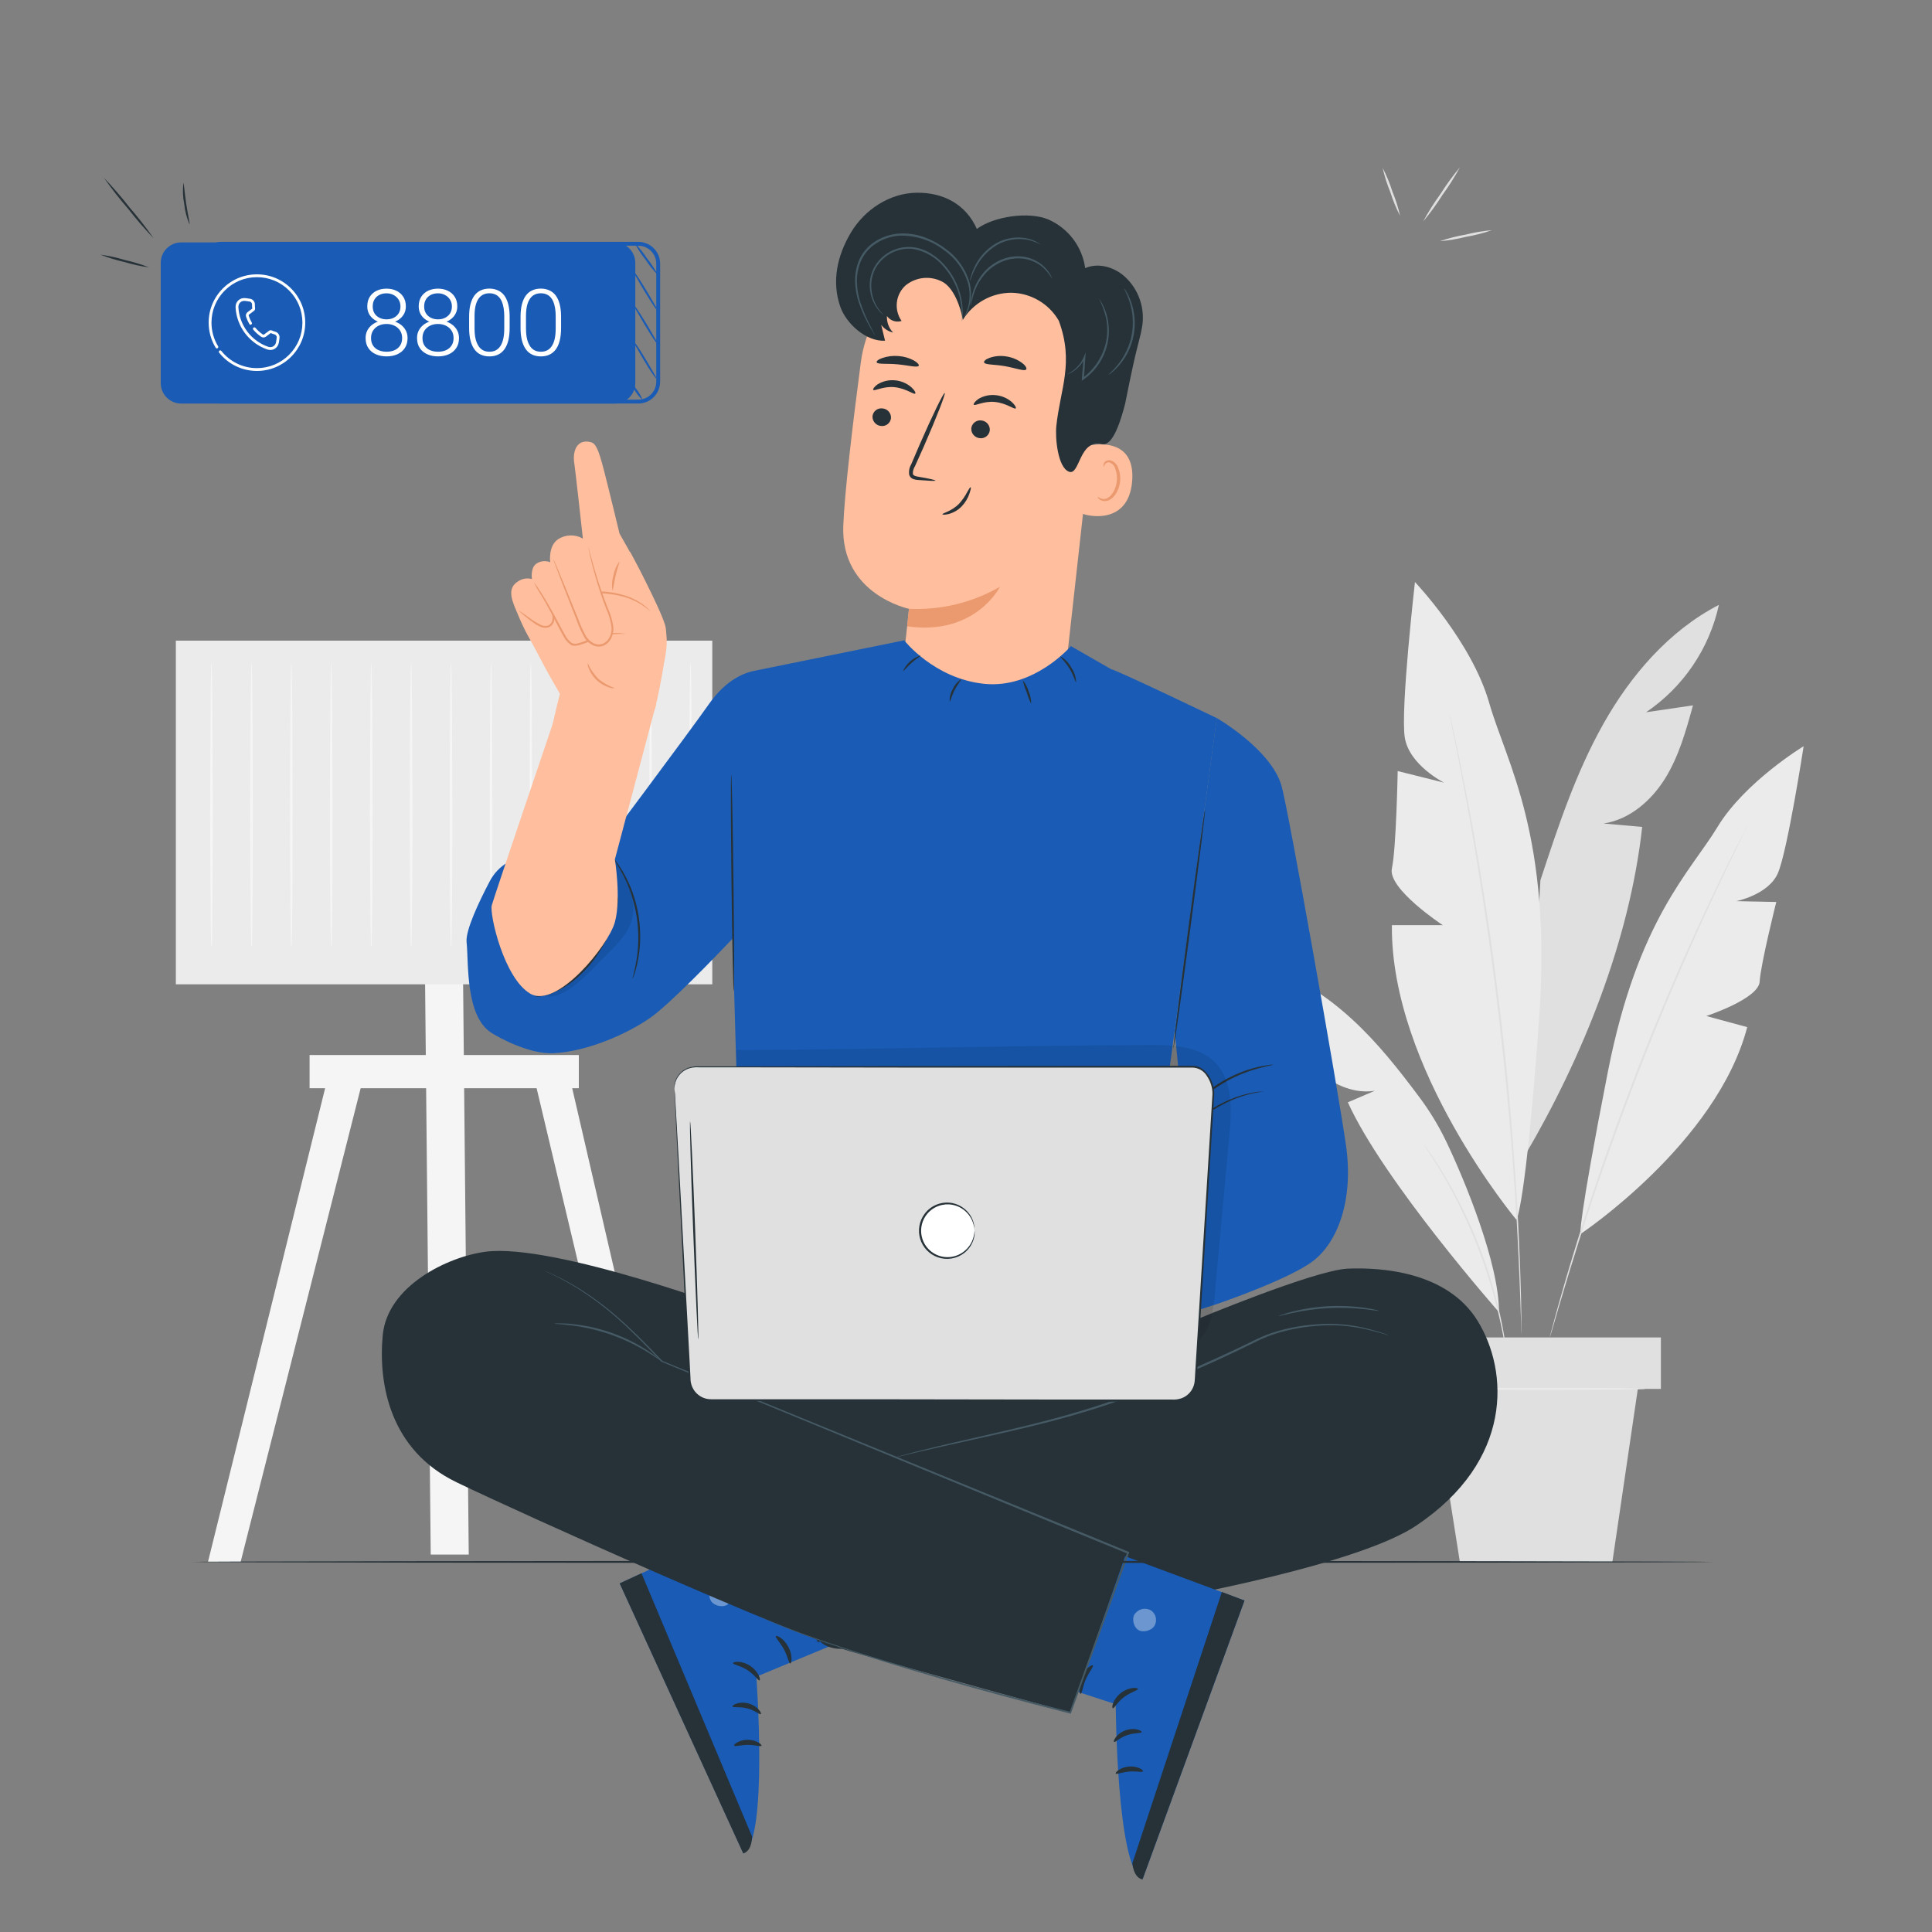 <?xml version="1.0" encoding="UTF-8"?> <svg xmlns="http://www.w3.org/2000/svg" width="500" height="500" viewBox="0 0 500 500" fill="none"><rect x="0" y="0" width="500" height="500" fill="#808080" stroke="none"/><path d="M444.85 156.54C431.93 163.23 422.03 174.74 414.91 187.41C407.79 200.08 403.2 214 398.66 227.8L394.66 299.01C409.66 273.46 421.74 243.42 425 214.01L415 213.12C421.71 212.12 427.34 207.24 430.92 201.48C434.5 195.72 436.34 189.09 438.14 182.55L426 184.33C435.615 177.827 442.364 167.878 444.85 156.54Z" fill="#E0E0E0"></path><path d="M392.46 315.69C392.46 315.69 359.84 276.69 360.22 239.43H373.39C373.39 239.43 359.08 230.03 360.22 224.76C361.36 219.49 361.72 199.55 361.72 199.55L373.72 202.55C373.72 202.55 364.72 198.04 363.56 190.89C362.4 183.74 366.19 150.63 366.19 150.63C366.19 150.63 380.87 166.06 385.39 181.86C389.91 197.66 401.76 216.1 398.28 264.25C394.8 312.4 392.46 315.69 392.46 315.69Z" fill="#EBEBEB"></path><path d="M409 319.38C409 319.38 444.33 295.85 452.18 265.82L441.59 262.94C441.59 262.94 455.15 258.51 455.4 254.03C455.65 249.55 459.7 233.43 459.7 233.43L449.36 233.22C449.36 233.22 457.61 231.56 460.08 226.06C462.55 220.56 466.78 193.12 466.78 193.12C466.78 193.12 451.59 202.31 444.5 214C437.41 225.69 423.84 238 416.1 277.45C408.36 316.9 409 319.38 409 319.38Z" fill="#EBEBEB"></path><path d="M375.15 184.66C375.2 184.793 375.237 184.93 375.26 185.07L375.54 186.27C375.78 187.35 376.13 188.91 376.54 190.9C376.95 192.89 377.54 195.38 378.08 198.25C378.62 201.12 379.33 204.38 379.99 208C381.38 215.24 382.85 223.89 384.37 233.51C385.89 243.13 387.3 253.75 388.61 264.91C389.92 276.07 390.88 286.75 391.61 296.46C392.34 306.17 392.87 314.93 393.17 322.29C393.36 325.97 393.44 329.29 393.54 332.23C393.64 335.17 393.69 337.67 393.71 339.73C393.73 341.79 393.76 343.36 393.77 344.47V345.71C393.77 345.98 393.77 346.13 393.77 346.13C393.754 345.991 393.754 345.85 393.77 345.71C393.77 345.4 393.77 345 393.72 344.47C393.72 343.36 393.63 341.77 393.56 339.73C393.49 337.69 393.42 335.16 393.29 332.24C393.16 329.32 393.06 325.98 392.85 322.31C392.51 314.95 391.93 306.2 391.18 296.5C390.43 286.8 389.38 276.13 388.1 264.97C386.82 253.81 385.35 243.21 383.9 233.58C382.45 223.95 380.98 215.31 379.64 208.07C379 204.44 378.35 201.18 377.8 198.3C377.25 195.42 376.8 192.96 376.35 190.94C375.9 188.92 375.64 187.38 375.42 186.29C375.32 185.78 375.25 185.38 375.19 185.08C375.164 184.942 375.15 184.801 375.15 184.66Z" fill="#E0E0E0"></path><path d="M387.93 339.58C387.93 339.58 358.09 305.74 348.82 285.28L355.82 282.28C350.74 283.12 345.55 280.94 341.62 277.63C337.69 274.32 334.8 270 332 265.69L341.21 264.14C332.746 261.723 325.537 256.14 321.08 248.55C331.95 250.34 341.79 256.31 349.9 263.77C356.46 269.77 362.02 276.83 367.36 283.99C369.971 287.484 372.244 291.217 374.15 295.14C379.13 305.5 388 327.15 387.93 339.58Z" fill="#EBEBEB"></path><path d="M452.64 212.82C452.606 212.941 452.559 213.059 452.5 213.17C452.38 213.41 452.23 213.74 452.04 214.17C451.61 215.05 450.99 216.31 450.21 217.92C449.43 219.53 448.44 221.53 447.33 223.86C446.22 226.19 444.94 228.81 443.59 231.75C440.83 237.61 437.67 244.64 434.26 252.5C430.85 260.36 427.26 269.07 423.72 278.28C420.18 287.49 416.96 296.35 414.17 304.45C411.38 312.55 409.01 319.88 407.11 326.07C406.11 329.15 405.31 331.97 404.56 334.43C403.81 336.89 403.19 339.02 402.69 340.76C402.19 342.5 401.79 343.82 401.52 344.76L401.2 345.76C401.166 345.88 401.122 345.997 401.07 346.11C401.084 345.984 401.111 345.86 401.15 345.74C401.21 345.48 401.3 345.13 401.42 344.69C401.67 343.74 402.03 342.39 402.5 340.69C402.97 338.99 403.56 336.81 404.28 334.34C405 331.87 405.79 329.04 406.75 325.95C408.61 319.75 410.97 312.4 413.75 304.28C416.53 296.16 419.75 287.28 423.27 278.08C426.79 268.88 430.46 260.16 433.86 252.3C437.26 244.44 440.5 237.43 443.3 231.59C444.67 228.65 445.98 226.03 447.11 223.72C448.24 221.41 449.24 219.43 450.11 217.82L452.02 214.11C452.24 213.71 452.41 213.377 452.53 213.11C452.561 213.011 452.598 212.915 452.64 212.82Z" fill="#E0E0E0"></path><path d="M390.46 354.09C390.401 353.883 390.358 353.673 390.33 353.46C390.26 353 390.16 352.4 390.05 351.67C389.94 350.94 389.79 349.93 389.59 348.83C389.39 347.73 389.2 346.46 388.9 345.08C388.37 342.31 387.6 339.03 386.63 335.43C385.66 331.83 384.38 327.93 382.87 323.9C381.36 319.87 379.68 316.12 378.06 312.76C376.44 309.4 374.82 306.45 373.39 304.02C372.7 302.79 372.01 301.72 371.39 300.76C370.77 299.8 370.29 298.98 369.85 298.32L368.85 296.79C368.724 296.617 368.62 296.429 368.54 296.23C368.689 296.383 368.823 296.551 368.94 296.73L369.99 298.21C370.45 298.85 370.99 299.65 371.6 300.6C372.21 301.55 372.92 302.6 373.6 303.83C375.08 306.25 376.71 309.2 378.39 312.55C380.07 315.9 381.72 319.68 383.26 323.72C384.8 327.76 386 331.72 386.99 335.31C387.98 338.9 388.67 342.22 389.16 345.01C389.44 346.4 389.6 347.67 389.77 348.78C389.94 349.89 390.07 350.85 390.15 351.64C390.23 352.43 390.29 352.98 390.33 353.45C390.4 353.657 390.444 353.872 390.46 354.09Z" fill="#E0E0E0"></path><path d="M429.84 346.13H364.52V359.45H429.84V346.13Z" fill="#E0E0E0"></path><path d="M370.75 359.44L377.81 404.24H417.28L423.87 359.44H370.75Z" fill="#E0E0E0"></path><path d="M425.84 359.44C425.84 359.59 413.48 359.7 398.24 359.7C383 359.7 370.64 359.59 370.64 359.44C370.64 359.29 383 359.18 398.24 359.18C413.48 359.18 425.84 359.3 425.84 359.44Z" fill="#EBEBEB"></path><path d="M362.35 55.88C361.333 53.918 360.49 51.87 359.83 49.76C358.984 47.718 358.315 45.607 357.83 43.45C358.844 45.414 359.688 47.461 360.35 49.57C361.196 51.612 361.865 53.723 362.35 55.88Z" fill="#E0E0E0"></path><path d="M368.3 57.33C369.649 54.839 371.163 52.441 372.83 50.15C374.342 47.754 376.012 45.463 377.83 43.29C376.477 45.781 374.96 48.179 373.29 50.47C371.783 52.867 370.116 55.159 368.3 57.33Z" fill="#E0E0E0"></path><path d="M372.63 62.42C374.808 61.676 377.042 61.108 379.31 60.72C381.538 60.153 383.809 59.768 386.1 59.57C383.929 60.328 381.698 60.9 379.43 61.28C377.199 61.848 374.924 62.229 372.63 62.42Z" fill="#E0E0E0"></path><path d="M85.93 274.4L53.82 404.23H62.27L95.17 274.4H85.93Z" fill="#F5F5F5"></path><path d="M146.41 274.4L176.45 404.23H168L137.16 274.4H146.41Z" fill="#F5F5F5"></path><path d="M121.31 402.32H111.47L110 253.31H119.84L121.31 402.32Z" fill="#F5F5F5"></path><path d="M184.34 165.8H45.51V254.74H184.34V165.8Z" fill="#EBEBEB"></path><path d="M149.8 273.04H80.12V281.63H149.8V273.04Z" fill="#F5F5F5"></path><path d="M54.73 243.14C54.816 243.679 54.849 244.225 54.83 244.77H54.64C54.5 240.42 54.39 226.01 54.39 208.93C54.39 198.63 54.47 189.3 54.49 182.44C54.49 179.12 54.57 176.44 54.6 174.44C54.6 173.55 54.6 172.83 54.66 172.25C54.66 171.995 54.683 171.741 54.73 171.49C54.79 171.739 54.813 171.995 54.8 172.25C54.8 172.83 54.8 173.55 54.87 174.44C54.87 176.44 54.93 179.15 54.98 182.44C54.98 189.3 55.04 198.63 55.08 208.93C55.08 226.01 54.97 240.42 54.83 244.77H54.64C54.629 244.225 54.659 243.68 54.73 243.14Z" fill="#F5F5F5"></path><path d="M65.07 243.14C65.141 243.68 65.171 244.225 65.16 244.77H65C64.86 240.42 64.75 226.01 64.75 208.93C64.75 198.63 64.83 189.3 64.85 182.44C64.9 179.12 64.94 176.44 64.96 174.44C64.96 173.55 64.96 172.83 65.03 172.25C65.017 171.995 65.04 171.739 65.1 171.49C65.146 171.741 65.166 171.995 65.16 172.25C65.16 172.83 65.16 173.55 65.23 174.44C65.23 176.44 65.29 179.15 65.34 182.44C65.34 189.3 65.4 198.63 65.44 208.93C65.44 226.01 65.33 240.42 65.19 244.77H65C64.971 244.226 64.994 243.68 65.07 243.14Z" fill="#F5F5F5"></path><path d="M75.4 243.14C75.471 243.68 75.501 244.225 75.49 244.77H75.3C75.16 240.42 75.06 226.01 75.06 208.93C75.06 198.63 75.13 189.3 75.16 182.44C75.16 179.12 75.24 176.44 75.27 174.44C75.27 173.55 75.27 172.83 75.33 172.25C75.323 171.995 75.347 171.74 75.4 171.49C75.453 171.74 75.477 171.995 75.47 172.25C75.47 172.83 75.47 173.55 75.53 174.44C75.53 176.44 75.6 179.15 75.64 182.44C75.64 189.3 75.7 198.63 75.74 208.93C75.74 226.01 75.64 240.42 75.49 244.77H75.3C75.287 244.225 75.321 243.68 75.4 243.14Z" fill="#F5F5F5"></path><path d="M85.73 243.14C85.809 243.68 85.843 244.225 85.83 244.77H85.64C85.49 240.42 85.39 226.01 85.39 208.93C85.39 198.63 85.46 189.3 85.49 182.44C85.49 179.12 85.57 176.44 85.6 174.44C85.6 173.55 85.65 172.83 85.66 172.25C85.653 171.995 85.677 171.74 85.73 171.49C85.783 171.74 85.807 171.995 85.8 172.25C85.8 172.83 85.8 173.55 85.86 174.44C85.86 176.44 85.93 179.15 85.97 182.44C85.97 189.3 86.03 198.63 86.07 208.93C86.07 226.01 85.97 240.42 85.83 244.77H85.64C85.629 244.225 85.659 243.68 85.73 243.14Z" fill="#F5F5F5"></path><path d="M96.06 243.14C96.146 243.679 96.179 244.225 96.16 244.77H96C95.86 240.42 95.75 226.01 95.75 208.93C95.75 198.63 95.83 189.3 95.85 182.44C95.9 179.12 95.93 176.44 95.96 174.44C95.96 173.55 95.96 172.83 96.02 172.25C96.02 171.995 96.043 171.741 96.09 171.49C96.15 171.739 96.173 171.995 96.16 172.25C96.16 172.83 96.16 173.55 96.23 174.44C96.23 176.44 96.29 179.15 96.34 182.44C96.34 189.3 96.4 198.63 96.44 208.93C96.44 226.01 96.33 240.42 96.19 244.77H96C95.979 244.226 95.999 243.681 96.06 243.14Z" fill="#F5F5F5"></path><path d="M106.4 243.14C106.471 243.68 106.501 244.225 106.49 244.77H106.3C106.16 240.42 106.05 226.01 106.05 208.93C106.05 198.63 106.13 189.3 106.15 182.44C106.15 179.12 106.24 176.44 106.26 174.44C106.26 173.55 106.26 172.83 106.33 172.25C106.317 171.995 106.34 171.739 106.4 171.49C106.446 171.741 106.466 171.995 106.46 172.25C106.46 172.83 106.46 173.55 106.53 174.44C106.53 176.44 106.59 179.15 106.64 182.44C106.64 189.3 106.7 198.63 106.74 208.93C106.74 226.01 106.63 240.42 106.49 244.77H106.3C106.281 244.225 106.314 243.679 106.4 243.14Z" fill="#F5F5F5"></path><path d="M116.73 243.14C116.801 243.68 116.831 244.225 116.82 244.77H116.63C116.49 240.42 116.39 226.01 116.39 208.93C116.39 198.63 116.46 189.3 116.49 182.44C116.49 179.12 116.57 176.44 116.6 174.44C116.6 173.55 116.6 172.83 116.66 172.25C116.653 171.995 116.677 171.74 116.73 171.49C116.783 171.74 116.807 171.995 116.8 172.25C116.8 172.83 116.8 173.55 116.86 174.44C116.86 176.44 116.93 179.15 116.97 182.44C116.97 189.3 117.03 198.63 117.07 208.93C117.07 226.01 116.97 240.42 116.82 244.77H116.63C116.618 244.225 116.651 243.68 116.73 243.14Z" fill="#F5F5F5"></path><path d="M127.06 243.14C127.139 243.68 127.173 244.225 127.16 244.77H127C126.85 240.42 126.75 226.01 126.75 208.93C126.75 198.63 126.82 189.3 126.85 182.44C126.85 179.12 126.93 176.44 126.96 174.44C126.96 173.55 126.96 172.83 127.02 172.25C127.013 171.995 127.037 171.74 127.09 171.49C127.143 171.74 127.167 171.995 127.16 172.25C127.16 172.83 127.16 173.55 127.22 174.44C127.22 176.44 127.29 179.15 127.33 182.44C127.33 189.3 127.39 198.63 127.43 208.93C127.43 226.01 127.33 240.42 127.19 244.77H127C126.979 244.226 126.999 243.681 127.06 243.14Z" fill="#F5F5F5"></path><path d="M137.39 243.14C137.476 243.679 137.509 244.225 137.49 244.77H137.3C137.16 240.42 137.05 226.01 137.05 208.93C137.05 198.63 137.13 189.3 137.15 182.44C137.15 179.12 137.23 176.44 137.26 174.44C137.26 173.55 137.31 172.83 137.32 172.25C137.32 171.995 137.343 171.741 137.39 171.49C137.45 171.739 137.473 171.995 137.46 172.25C137.46 172.83 137.46 173.55 137.53 174.44C137.53 176.44 137.59 179.15 137.64 182.44C137.64 189.3 137.7 198.63 137.74 208.93C137.74 226.01 137.63 240.42 137.49 244.77H137.3C137.289 244.225 137.319 243.68 137.39 243.14Z" fill="#F5F5F5"></path><path d="M147.73 243.14C147.801 243.68 147.831 244.225 147.82 244.77H147.63C147.49 240.42 147.38 226.01 147.38 208.93C147.38 198.63 147.46 189.3 147.48 182.44C147.53 179.12 147.57 176.44 147.59 174.44C147.59 173.55 147.59 172.83 147.66 172.25C147.647 171.995 147.67 171.739 147.73 171.49C147.777 171.741 147.8 171.995 147.8 172.25C147.8 172.83 147.8 173.55 147.86 174.44C147.86 176.44 147.92 179.15 147.97 182.44C147.97 189.3 148.03 198.63 148.07 208.93C148.07 226.01 147.96 240.42 147.82 244.77H147.63C147.611 244.225 147.644 243.679 147.73 243.14Z" fill="#F5F5F5"></path><path d="M158.06 243.14C158.131 243.68 158.161 244.225 158.15 244.77H158C157.86 240.42 157.76 226.01 157.76 208.93C157.76 198.63 157.83 189.3 157.86 182.44C157.86 179.12 157.94 176.44 157.97 174.44C157.97 173.55 157.97 172.83 158.03 172.25C158.023 171.995 158.047 171.74 158.1 171.49C158.153 171.74 158.177 171.995 158.17 172.25C158.17 172.83 158.17 173.55 158.23 174.44C158.23 176.44 158.3 179.15 158.34 182.44C158.34 189.3 158.4 198.63 158.44 208.93C158.44 226.01 158.34 240.42 158.19 244.77H158C157.974 244.226 157.994 243.681 158.06 243.14Z" fill="#F5F5F5"></path><path d="M168.39 243.14C168.469 243.68 168.503 244.225 168.49 244.77H168.3C168.15 240.42 168.05 226.01 168.05 208.93C168.05 198.63 168.12 189.3 168.15 182.44C168.15 179.12 168.23 176.44 168.26 174.44C168.26 173.55 168.31 172.83 168.32 172.25C168.313 171.995 168.337 171.74 168.39 171.49C168.443 171.74 168.467 171.995 168.46 172.25C168.46 172.83 168.46 173.55 168.52 174.44C168.52 176.44 168.59 179.15 168.63 182.44C168.63 189.3 168.69 198.63 168.73 208.93C168.73 226.01 168.63 240.42 168.49 244.77H168.3C168.289 244.225 168.319 243.68 168.39 243.14Z" fill="#F5F5F5"></path><path d="M178.72 243.14C178.806 243.679 178.839 244.225 178.82 244.77H178.63C178.49 240.42 178.38 226.01 178.38 208.93C178.38 198.63 178.46 189.3 178.48 182.44C178.53 179.12 178.56 176.44 178.59 174.44C178.59 173.55 178.59 172.83 178.65 172.25C178.65 171.995 178.673 171.741 178.72 171.49C178.78 171.739 178.803 171.995 178.79 172.25C178.79 172.83 178.79 173.55 178.86 174.44C178.86 176.44 178.92 179.15 178.97 182.44C178.97 189.3 179.03 198.63 179.07 208.93C179.07 226.01 178.96 240.42 178.82 244.77H178.63C178.619 244.225 178.649 243.68 178.72 243.14Z" fill="#F5F5F5"></path><path d="M283.69 102.27L275.9 172.46C274.57 184.4 270.18 201.66 251.41 198.71C235.31 194.91 232.89 178.93 234.14 167.79C234.73 162.51 235.21 158.1 235.24 157.56C235.24 157.56 217.56 153.89 218.24 136.06C218.57 127.45 220.68 109.75 222.78 93.77C223.87 85.492 228.038 77.928 234.453 72.583C240.868 67.239 249.061 64.507 257.4 64.93L259.12 65.01C277.6 67 286.21 83.85 283.69 102.27Z" fill="#FFBE9D"></path><path d="M235.24 157.56C243.47 157.95 251.64 155.972 258.78 151.86C258.78 151.86 252.47 164.59 234.78 162.09L235.24 157.56Z" fill="#EB996E"></path><path d="M252 104.73C252.31 105.13 254.55 103.73 257.51 104.03C260.47 104.33 262.51 106.03 262.86 105.7C263.04 105.54 262.75 104.85 261.86 104.05C260.67 103.023 259.186 102.396 257.62 102.26C256.074 102.107 254.52 102.457 253.19 103.26C252.26 103.91 251.89 104.55 252 104.73Z" fill="#263238"></path><path d="M251.37 110.85C251.334 111.478 251.543 112.095 251.954 112.57C252.364 113.046 252.944 113.344 253.57 113.4C253.875 113.439 254.185 113.417 254.482 113.334C254.778 113.252 255.055 113.111 255.296 112.92C255.538 112.729 255.738 112.492 255.887 112.222C256.035 111.953 256.128 111.656 256.16 111.35C256.196 110.724 255.986 110.108 255.576 109.633C255.165 109.159 254.585 108.864 253.96 108.81C253.656 108.771 253.346 108.793 253.05 108.875C252.755 108.957 252.478 109.097 252.237 109.287C251.996 109.476 251.795 109.713 251.646 109.981C251.497 110.249 251.403 110.545 251.37 110.85Z" fill="#263238"></path><path d="M242.09 124.38C242.09 124.22 240.43 123.84 237.69 123.38C236.99 123.27 236.34 123.1 236.24 122.62C236.226 121.911 236.425 121.215 236.81 120.62L239.15 115.4C242.4 107.96 244.79 101.83 244.49 101.71C244.19 101.59 241.31 107.5 238.06 114.94C237.267 116.767 236.517 118.517 235.81 120.19C235.323 121.011 235.146 121.98 235.31 122.92C235.397 123.173 235.542 123.402 235.733 123.589C235.924 123.777 236.156 123.917 236.41 124C236.791 124.128 237.188 124.202 237.59 124.22C240.35 124.43 242.07 124.53 242.09 124.38Z" fill="#263238"></path><path d="M254.67 93.77C254.88 94.46 257.3 94.26 260.12 94.77C262.94 95.28 265.19 96.18 265.59 95.59C265.78 95.3 265.41 94.59 264.52 93.94C263.344 93.062 261.97 92.486 260.52 92.26C259.08 92.002 257.598 92.108 256.21 92.57C255.14 92.94 254.59 93.44 254.67 93.77Z" fill="#263238"></path><path d="M226.88 93.77C227.13 94.34 229.51 94.03 232.31 94.29C235.11 94.55 237.4 95.2 237.76 94.67C237.92 94.42 237.52 93.89 236.6 93.34C235.367 92.663 234.003 92.257 232.6 92.15C231.167 92.016 229.722 92.186 228.36 92.65C227.29 93 226.78 93.49 226.88 93.77Z" fill="#263238"></path><path d="M281.57 115.39C281.88 115.27 294 112.39 293 124.55C292 136.71 280 133.19 280 132.84C280 132.49 281.57 115.39 281.57 115.39Z" fill="#FFBE9D"></path><path d="M284.09 128.54C284.15 128.54 284.29 128.71 284.64 128.9C285.125 129.158 285.693 129.216 286.22 129.06C287.54 128.7 288.79 126.75 289.03 124.56C289.148 123.521 289.032 122.468 288.69 121.48C288.607 121.09 288.431 120.727 288.177 120.42C287.923 120.113 287.598 119.873 287.23 119.72C286.991 119.637 286.731 119.639 286.494 119.727C286.257 119.814 286.057 119.982 285.93 120.2C285.74 120.52 285.8 120.77 285.73 120.79C285.66 120.81 285.49 120.56 285.63 120.07C285.719 119.774 285.911 119.519 286.17 119.35C286.522 119.123 286.95 119.044 287.36 119.13C287.851 119.271 288.298 119.535 288.659 119.897C289.019 120.26 289.281 120.708 289.42 121.2C289.857 122.294 290.015 123.48 289.88 124.65C289.6 127.1 288.16 129.29 286.36 129.65C286.024 129.718 285.678 129.71 285.346 129.627C285.014 129.544 284.704 129.388 284.44 129.17C284.09 128.84 284.05 128.56 284.09 128.54Z" fill="#EB996E"></path><path d="M243.91 133.11C243.82 132.79 246.28 132.37 248.22 130.35C249.033 129.461 249.725 128.469 250.28 127.4C250.74 126.56 251.08 126.04 251.21 126.1C251.34 126.16 251.21 126.75 250.91 127.68C250.497 128.927 249.814 130.068 248.91 131.02C247.989 131.986 246.82 132.678 245.53 133.02C244.56 133.27 243.93 133.22 243.91 133.11Z" fill="#263238"></path><path d="M226 100.9C226.31 101.3 228.55 99.9 231.51 100.2C234.47 100.5 236.51 102.2 236.86 101.86C237.04 101.71 236.75 101.02 235.86 100.22C234.672 99.189 233.187 98.562 231.62 98.43C230.074 98.277 228.52 98.627 227.19 99.43C226.23 100.08 225.86 100.72 226 100.9Z" fill="#263238"></path><path d="M225.8 107.69C225.764 108.317 225.973 108.935 226.384 109.41C226.794 109.886 227.374 110.184 228 110.24C228.301 110.279 228.608 110.259 228.901 110.179C229.195 110.1 229.47 109.963 229.71 109.778C229.951 109.592 230.152 109.36 230.303 109.096C230.454 108.833 230.552 108.542 230.59 108.24C230.631 107.614 230.425 106.997 230.015 106.521C229.606 106.046 229.025 105.751 228.4 105.7C228.098 105.658 227.791 105.676 227.497 105.754C227.202 105.831 226.926 105.966 226.684 106.151C226.442 106.337 226.239 106.568 226.088 106.832C225.936 107.096 225.838 107.388 225.8 107.69Z" fill="#263238"></path><path d="M291.18 104.51C290.29 107.9 288.18 115.63 285.18 114.94C279.18 113.58 279.53 123.2 276.63 122.07C273.73 120.94 273.05 113.29 273.38 110.24C274.38 100.71 278.04 93.87 274.01 82.99C272.76 80.831 270.973 79.031 268.824 77.765C266.674 76.498 264.234 75.808 261.74 75.76C259.227 75.762 256.755 76.406 254.561 77.631C252.366 78.856 250.521 80.621 249.2 82.76C248.58 79.43 246.84 74.43 243.83 72.89C242.324 72.104 240.619 71.78 238.929 71.958C237.239 72.136 235.64 72.808 234.33 73.89C233.08 75.038 232.29 76.6 232.106 78.287C231.922 79.974 232.357 81.67 233.33 83.06C232.645 83.28 231.908 83.276 231.226 83.047C230.544 82.819 229.954 82.378 229.54 81.79C229.499 82.573 229.619 83.355 229.892 84.09C230.166 84.824 230.587 85.495 231.13 86.06C229.896 85.785 228.803 85.075 228.05 84.06L229.05 88.18C224.05 88.43 218.96 83.67 217.46 79.36C215.19 72.82 216.67 66.14 220.21 60.2C223.75 54.26 230.21 49.98 237.21 49.88C244.21 49.78 250 52.93 252.81 59.25C257.23 55.97 266.3 54.66 271.35 56.82C273.875 57.932 276.074 59.672 277.737 61.874C279.4 64.076 280.471 66.667 280.85 69.4C283.95 68.01 287.73 68.95 290.42 71.03L291.07 71.57C292.87 73.207 294.225 75.274 295.009 77.577C295.792 79.881 295.978 82.345 295.55 84.74C295.23 86.66 294.61 88.66 294.26 90.21C293.08 94.8 291.18 104.51 291.18 104.51Z" fill="#263238"></path><path d="M228.68 81.53C228.68 81.53 228.52 81.44 228.27 81.22C227.901 80.903 227.566 80.547 227.27 80.16C226.126 78.718 225.403 76.987 225.18 75.16C224.978 73.812 225.068 72.436 225.442 71.125C225.816 69.814 226.467 68.599 227.35 67.56C228.433 66.281 229.811 65.284 231.365 64.657C232.919 64.03 234.603 63.791 236.27 63.96C237.986 64.175 239.631 64.777 241.08 65.72C242.432 66.571 243.643 67.627 244.67 68.85C246.414 70.886 247.7 73.273 248.44 75.85C248.939 77.589 249.178 79.391 249.15 81.2C249.15 81.84 249.09 82.33 249.04 82.66C249.03 82.83 249 82.998 248.95 83.16C249.059 80.726 248.768 78.29 248.09 75.95C247.319 73.43 246.028 71.1 244.3 69.11C242.265 66.613 239.388 64.946 236.21 64.42C234.626 64.266 233.028 64.494 231.551 65.086C230.073 65.677 228.76 66.615 227.72 67.82C226.869 68.806 226.236 69.961 225.862 71.208C225.488 72.456 225.382 73.769 225.55 75.06C225.729 76.841 226.37 78.544 227.41 80C228.16 81.05 228.71 81.49 228.68 81.53Z" fill="#455A64"></path><path d="M226.49 86.85C226.345 86.678 226.221 86.49 226.12 86.29C225.89 85.91 225.56 85.29 225.12 84.61C223.937 82.544 222.959 80.367 222.2 78.11C221.69 76.533 221.39 74.895 221.31 73.24C221.212 71.325 221.515 69.411 222.2 67.62C222.999 65.635 224.366 63.931 226.13 62.72C228.015 61.428 230.203 60.649 232.48 60.46C234.746 60.285 237.023 60.596 239.16 61.37C241.144 62.086 243.008 63.097 244.69 64.37C247.624 66.443 249.79 69.428 250.85 72.86C251.51 75.188 251.444 77.661 250.66 79.95C250.44 80.56 250.158 81.147 249.82 81.7C249.703 81.894 249.569 82.078 249.42 82.25C249.818 81.489 250.152 80.696 250.42 79.88C251.105 77.624 251.105 75.216 250.42 72.96C249.338 69.633 247.199 66.751 244.33 64.75C240.975 62.153 236.809 60.825 232.57 61C230.381 61.188 228.277 61.935 226.46 63.17C224.775 64.322 223.465 65.942 222.69 67.83C222.016 69.555 221.706 71.4 221.78 73.25C221.842 74.872 222.115 76.478 222.59 78.03C223.315 80.276 224.235 82.455 225.34 84.54L226.21 86.27C226.321 86.454 226.414 86.649 226.49 86.85Z" fill="#455A64"></path><path d="M286.85 97C286.79 96.92 287.92 96.09 289.31 94.35C291.138 92.103 292.37 89.432 292.894 86.584C293.419 83.735 293.218 80.8 292.31 78.05C291.62 75.93 290.86 74.75 290.95 74.71C291.04 74.67 291.19 74.96 291.52 75.51C291.974 76.279 292.356 77.09 292.66 77.93C293.689 80.726 293.948 83.748 293.41 86.679C292.872 89.609 291.556 92.342 289.6 94.59C289.017 95.266 288.374 95.888 287.68 96.45C287.431 96.672 287.152 96.858 286.85 97Z" fill="#455A64"></path><path d="M276.12 96.9C276.12 96.85 276.7 96.62 277.62 95.96C278.901 95.037 279.901 93.777 280.51 92.32L280.97 91.18L280.89 92.41C280.78 94.07 280.65 95.98 280.52 98.06L280.13 97.84C281.787 96.648 283.192 95.14 284.264 93.403C285.337 91.667 286.056 89.735 286.38 87.72C286.651 85.878 286.596 84.003 286.22 82.18C285.819 80.505 285.222 78.884 284.44 77.35C284.528 77.437 284.605 77.535 284.67 77.64C284.866 77.923 285.046 78.217 285.21 78.52C285.82 79.648 286.277 80.852 286.57 82.1C287.273 85.098 287.062 88.238 285.964 91.114C284.866 93.991 282.932 96.473 280.41 98.24L279.98 98.54V98.02L280.45 92.38L280.84 92.47C280.179 93.976 279.091 95.256 277.71 96.15C277.337 96.39 276.942 96.594 276.53 96.76C276.399 96.823 276.262 96.87 276.12 96.9Z" fill="#455A64"></path><path d="M272.28 72.17C271.568 70.889 270.613 69.758 269.47 68.84C268.209 67.896 266.742 67.265 265.19 67C263.28 66.69 261.322 66.911 259.53 67.64C257.732 68.36 256.131 69.498 254.86 70.96C253.827 72.15 252.996 73.501 252.4 74.96C251.895 76.344 251.497 77.765 251.21 79.21C251.17 78.809 251.191 78.405 251.27 78.01C251.41 76.924 251.672 75.858 252.05 74.83C252.62 73.294 253.449 71.867 254.5 70.61C255.806 69.071 257.467 67.873 259.34 67.12C261.222 66.359 263.28 66.141 265.28 66.49C266.901 66.801 268.419 67.509 269.7 68.55C270.559 69.245 271.278 70.097 271.82 71.06C271.963 71.322 272.09 71.593 272.2 71.87C272.244 71.964 272.272 72.066 272.28 72.17Z" fill="#455A64"></path><path d="M269.32 63.25C268.256 62.745 267.144 62.35 266 62.07C263.26 61.554 260.426 62.026 258 63.4C255.594 64.856 253.655 66.969 252.41 69.49C251.41 71.41 251.14 72.74 251.05 72.71C251.046 72.39 251.097 72.073 251.2 71.77C251.421 70.929 251.715 70.109 252.08 69.32C253.273 66.688 255.24 64.483 257.72 63C260.263 61.542 263.264 61.099 266.12 61.76C266.975 61.973 267.793 62.31 268.55 62.76C268.829 62.886 269.088 63.051 269.32 63.25Z" fill="#455A64"></path><path d="M197.26 340.23L309 341.75C309 341.75 340.25 328.67 348.84 328.32C357.43 327.97 374.47 329.06 382.35 341.75C390.5 354.87 391.64 378.01 366.53 394.82C342.07 411.2 230.24 426.33 214.91 424.94L186.67 387C186.67 387 186.38 355.91 186.67 354.43C186.96 352.95 191.67 339.63 191.67 339.63L197.26 340.23Z" fill="#263238"></path><path d="M264.16 392.71L322.07 414.22L295.68 486.39C288.94 483.45 288.75 441.05 288.75 441.05L251.08 428.79L264.16 392.71Z" fill="#195BB5"></path><g opacity="0.6"><path opacity="0.6" d="M293.78 417.59C294.245 416.973 294.922 416.549 295.68 416.399C296.439 416.25 297.225 416.386 297.89 416.78C298.526 417.219 298.968 417.885 299.124 418.642C299.281 419.398 299.139 420.185 298.73 420.84C297.86 422.12 295.56 422.66 294.37 421.68C293.18 420.7 292.82 418.38 293.97 417.35" fill="white"></path></g><path d="M322.07 414.22L316.22 412L293.06 482.2C293.06 482.2 293.28 485.93 295.68 486.39L322.07 414.22Z" fill="#263238"></path><path d="M288 442.08C288.36 442.2 289.16 440.5 290.93 439.18C292.7 437.86 294.52 437.48 294.5 437.1C294.48 436.72 292.25 436.51 290.14 438.1C288.03 439.69 287.6 442 288 442.08Z" fill="#263238"></path><path d="M288.32 450.8C288.63 451 289.78 449.7 291.71 449.05C293.64 448.4 295.34 448.62 295.46 448.27C295.58 447.92 293.66 446.96 291.28 447.81C288.9 448.66 288 450.67 288.32 450.8Z" fill="#263238"></path><path d="M295.8 458.41C296 458.12 294.41 456.98 292.15 457.18C289.89 457.38 288.52 458.75 288.76 459.01C289 459.27 290.4 458.62 292.26 458.48C294.12 458.34 295.64 458.75 295.8 458.41Z" fill="#263238"></path><path d="M279.68 438.34C280.05 438.34 280.16 436.51 281.02 434.57C281.88 432.63 283.08 431.3 282.85 431.01C282.62 430.72 280.85 431.75 279.85 434.01C278.85 436.27 279.34 438.41 279.68 438.34Z" fill="#263238"></path><path d="M271.74 433.49C271.89 433.54 272.61 432.23 273.05 429.87C273.289 428.48 273.363 427.067 273.27 425.66C273.207 424.827 273.094 423.999 272.93 423.18C272.847 422.693 272.692 422.221 272.47 421.78C272.307 421.456 272.04 421.197 271.712 421.042C271.384 420.888 271.013 420.849 270.66 420.93C270.349 421.016 270.064 421.174 269.826 421.391C269.588 421.608 269.404 421.879 269.29 422.18C269.122 422.637 269.018 423.115 268.98 423.6C268.884 424.44 268.867 425.287 268.93 426.13C269.039 427.555 269.377 428.952 269.93 430.27C270.87 432.51 271.93 433.56 272.09 433.47C272.25 433.38 271.45 432.13 270.8 429.96C270.418 428.697 270.203 427.389 270.16 426.07C270.136 425.298 270.176 424.525 270.28 423.76C270.36 422.92 270.59 422.27 271 422.2C271.16 422.2 271.21 422.2 271.38 422.43C271.531 422.749 271.641 423.084 271.71 423.43C271.884 424.188 272.015 424.956 272.1 425.73C272.243 427.059 272.264 428.398 272.16 429.73C272 432 271.55 433.42 271.74 433.49Z" fill="#263238"></path><path d="M272.42 433.21C272.52 433.11 271.51 431.95 269.27 430.98C267.961 430.412 266.564 430.074 265.14 429.98C264.291 429.937 263.441 429.977 262.6 430.1C262.053 430.12 261.52 430.282 261.054 430.569C260.588 430.857 260.204 431.26 259.94 431.74C259.828 432.062 259.811 432.41 259.891 432.741C259.97 433.073 260.144 433.374 260.39 433.61C260.743 433.952 261.144 434.242 261.58 434.47C262.343 434.89 263.166 435.19 264.02 435.36C265.442 435.661 266.918 435.6 268.31 435.18C270.7 434.46 271.66 433.18 271.55 433.07C271.44 432.96 270.29 433.86 268.1 434.29C266.834 434.53 265.531 434.496 264.28 434.19C263.56 434.006 262.867 433.727 262.22 433.36C261.49 432.96 260.98 432.45 261.16 432.19C261.34 431.93 262.09 431.43 262.81 431.36C263.563 431.232 264.326 431.172 265.09 431.18C266.402 431.208 267.705 431.417 268.96 431.8C271.11 432.53 272.29 433.39 272.42 433.21Z" fill="#263238"></path><path d="M216.4 383.79L160.4 409.79L192.4 479.67C198.88 476.21 195.74 433.92 195.74 433.92L232.33 418.74L216.4 383.79Z" fill="#195BB5"></path><g opacity="0.6"><path opacity="0.6" d="M188.83 410.92C188.318 410.341 187.611 409.97 186.844 409.88C186.076 409.79 185.302 409.985 184.67 410.43C184.07 410.919 183.682 411.62 183.587 412.388C183.492 413.155 183.697 413.93 184.16 414.55C185.16 415.75 187.45 416.11 188.56 415.04C189.67 413.97 189.85 411.63 188.62 410.7" fill="white"></path></g><path d="M160.37 409.78L166.02 407.16L194.63 475.28C194.63 475.28 194.7 479.01 192.35 479.66L160.37 409.78Z" fill="#263238"></path><path d="M196.57 434.88C196.22 435.03 195.28 433.39 193.42 432.21C191.56 431.03 189.71 430.8 189.7 430.42C189.69 430.04 191.9 429.65 194.13 431.12C196.36 432.59 196.91 434.81 196.57 434.88Z" fill="#263238"></path><path d="M196.89 443.6C196.59 443.83 195.34 442.6 193.36 442.12C191.38 441.64 189.71 441.98 189.57 441.64C189.43 441.3 191.26 440.19 193.7 440.85C196.14 441.51 197.21 443.44 196.89 443.6Z" fill="#263238"></path><path d="M190 451.78C189.79 451.5 191.27 450.24 193.54 450.26C195.81 450.28 197.29 451.54 197.07 451.82C196.85 452.1 195.4 451.56 193.54 451.57C191.68 451.58 190.21 452.1 190 451.78Z" fill="#263238"></path><path d="M204.52 430.5C204.14 430.5 203.9 428.71 202.88 426.85C201.86 424.99 200.57 423.75 200.79 423.44C201.01 423.13 202.87 424.02 204.04 426.24C205.21 428.46 204.86 430.54 204.52 430.5Z" fill="#263238"></path><path d="M212.05 425C211.91 425.07 211.05 423.81 210.47 421.49C210.112 420.125 209.924 418.721 209.91 417.31C209.907 416.478 209.957 415.646 210.06 414.82C210.096 414.325 210.21 413.839 210.4 413.38C210.535 413.042 210.781 412.76 211.096 412.578C211.412 412.397 211.78 412.327 212.14 412.38C212.458 412.436 212.758 412.568 213.014 412.764C213.27 412.961 213.474 413.217 213.61 413.51C213.813 413.985 213.945 414.487 214 415C214.16 415.831 214.244 416.674 214.25 417.52C214.255 418.941 214.039 420.355 213.61 421.71C212.85 424.02 211.83 425.16 211.71 425.07C211.59 424.98 212.23 423.69 212.71 421.47C212.99 420.183 213.101 418.865 213.04 417.55C213.006 416.776 212.905 416.007 212.74 415.25C212.6 414.43 212.32 413.79 211.9 413.75C211.74 413.75 211.69 413.75 211.54 414.01C211.418 414.332 211.338 414.668 211.3 415.01C211.183 415.782 211.113 416.56 211.09 417.34C211.045 418.678 211.129 420.018 211.34 421.34C211.73 423.6 212.24 425 212.05 425Z" fill="#263238"></path><path d="M211.36 424.82C211.25 424.72 212.16 423.48 214.31 422.35C216.34 421.302 218.621 420.835 220.9 421C221.448 420.976 221.993 421.094 222.482 421.343C222.971 421.592 223.387 421.963 223.69 422.42C223.824 422.735 223.867 423.082 223.812 423.42C223.757 423.758 223.607 424.074 223.38 424.33C223.053 424.698 222.676 425.017 222.26 425.28C221.532 425.757 220.737 426.121 219.9 426.36C218.505 426.767 217.031 426.822 215.61 426.52C213.17 425.98 212.11 424.75 212.21 424.66C212.31 424.57 213.53 425.36 215.75 425.66C217.031 425.803 218.327 425.666 219.55 425.26C220.261 425.024 220.934 424.687 221.55 424.26C222.24 423.81 222.72 423.26 222.55 423.02C222.335 422.786 222.072 422.602 221.778 422.481C221.484 422.36 221.167 422.305 220.85 422.32C220.085 422.245 219.315 422.245 218.55 422.32C217.246 422.444 215.966 422.754 214.75 423.24C212.6 424 211.49 425 211.36 424.82Z" fill="#263238"></path><path d="M191.7 339.64C191.7 339.64 143.44 321.64 125.7 323.94C115.77 325.25 100.24 332.83 99.05 345.56C97.86 358.29 100.98 375.32 118.15 383.61C135.32 391.9 203.86 422.66 220.15 427.39C236.44 432.12 277 443.22 277 443.22L292.42 399.22C292.42 399.22 208.27 370.08 203.83 366.82C199.39 363.56 188.14 359.13 188.14 359.13L191.7 339.64Z" fill="#263238"></path><path d="M359.47 345.61L359.13 345.53L358.13 345.23C357.28 344.98 356.02 344.61 354.38 344.23C349.754 343.056 344.958 342.7 340.21 343.18C336.935 343.46 333.698 344.077 330.55 345.02C328.802 345.549 327.1 346.218 325.46 347.02L320.21 349.59C312.99 353.04 304.92 356.59 296.34 359.96C279.14 366.85 262.63 370.12 250.86 372.8C244.96 374.1 240.18 375.18 236.86 375.96L233.07 376.86L232.07 377.08L231.73 377.14C231.83 377.085 231.938 377.048 232.05 377.03L233.05 376.76C233.91 376.53 235.17 376.17 236.82 375.76C240.09 374.92 244.82 373.76 250.75 372.44C262.51 369.67 278.97 366.35 296.11 359.44C304.69 356.05 312.75 352.54 319.97 349.11L325.23 346.57C326.897 345.765 328.626 345.096 330.4 344.57C333.577 343.628 336.846 343.028 340.15 342.78C344.955 342.32 349.803 342.733 354.46 344C356.1 344.42 357.35 344.82 358.2 345.11L359.15 345.46L359.47 345.61Z" fill="#455A64"></path><path d="M356.93 339.25C356.93 339.34 355.46 339.07 353.1 338.82C346.939 338.141 340.709 338.462 334.65 339.77C332.32 340.26 330.9 340.67 330.88 340.59C331.196 340.418 331.532 340.287 331.88 340.2C332.51 339.98 333.44 339.7 334.6 339.41C337.631 338.65 340.729 338.188 343.85 338.03C346.966 337.873 350.09 338.014 353.18 338.45C354.37 338.63 355.32 338.81 355.97 338.96C356.299 339.022 356.621 339.12 356.93 339.25Z" fill="#455A64"></path><path d="M171.4 352.4C171.35 352.47 170.01 351.4 167.7 350.01C161.666 346.257 154.884 343.868 147.83 343.01C145.13 342.67 143.44 342.64 143.44 342.55C143.832 342.479 144.232 342.456 144.63 342.48C145.4 342.48 146.51 342.48 147.87 342.64C155.016 343.32 161.885 345.748 167.87 349.71C168.777 350.299 169.652 350.937 170.49 351.62C170.827 351.839 171.133 352.101 171.4 352.4Z" fill="#455A64"></path><path d="M195.62 418L196 418.14L197.09 418.6C198.09 419 199.47 419.66 201.36 420.39C205.12 421.88 210.67 423.92 217.8 426.27C232.05 430.92 252.54 436.86 277.06 443.03L276.79 443.18L291.71 401.77L291.85 402.1L273.37 394.51L171.14 352.4C166.98 348 163.14 344.12 159.56 340.98C156.517 338.296 153.271 335.852 149.85 333.67C147.698 332.316 145.475 331.077 143.19 329.96L141.4 329.12L140.8 328.82L141.42 329.08L143.23 329.87C145.539 330.951 147.783 332.166 149.95 333.51C153.401 335.669 156.675 338.1 159.74 340.78C163.36 343.9 167.21 347.78 171.39 352.16H171.33L273.57 394L292.05 401.59L292.27 401.68L292.19 401.92L277.19 443.31L277.12 443.51L276.91 443.46C252.39 437.24 231.91 431.24 217.67 426.46C210.55 424.08 205.01 421.99 201.26 420.46C199.38 419.72 197.98 419.03 197.02 418.61L195.94 418.12L195.62 418Z" fill="#455A64"></path><path d="M314.9 185.83C314.9 185.83 328.8 193.83 331.62 203.24C333.33 208.95 346.29 282.01 348.34 296.41C350.39 310.81 346.06 321.49 339.92 326.27C333.78 331.05 315.15 337.41 315.15 337.41L289 345.9L281.49 326.78L306.39 291L304 266.83L314.9 185.83Z" fill="#195BB5"></path><path d="M287.59 173.21L277.15 167.21C277.15 167.21 267.64 178.33 254.67 176.97C241.7 175.61 234 165.72 234 165.72L195.32 173.59C192.73 174.11 188 175.75 183.47 182.22C178.42 189.43 154.47 221.42 154.47 221.42H137.75C135.486 221.42 133.264 222.038 131.326 223.208C129.387 224.379 127.805 226.056 126.75 228.06C123.89 233.51 120.46 240.79 120.75 243.81C121.32 248.92 120.33 262.93 127.18 267.3C129.35 268.69 137.11 272.85 143.18 272.57C152.07 272.15 162.4 267.52 168.35 263.36C173.35 259.83 185.1 247.65 189.61 242.9V243L192.51 344.45L293.91 341.57L314.91 185.85C314.91 185.85 288.61 173.21 287.59 173.21Z" fill="#195BB5"></path><path d="M189.24 200.4C189.38 200.4 189.65 212.97 189.83 228.48C190.01 243.99 190.05 256.57 189.9 256.57C189.75 256.57 189.49 244 189.31 228.49C189.13 212.98 189.1 200.4 189.24 200.4Z" fill="#263238"></path><path d="M327.18 282.41C327.18 282.41 326.32 282.55 324.79 282.84C322.629 283.271 320.522 283.941 318.51 284.84C315.532 286.184 312.725 287.879 310.15 289.89C306.994 292.36 304.047 295.086 301.34 298.04C298.44 301.17 295.8 304.26 293.34 307.04C291.156 309.488 288.85 311.824 286.43 314.04C284.793 315.539 283.059 316.929 281.24 318.2C280.6 318.65 280.07 318.95 279.72 319.2C279.55 319.322 279.365 319.423 279.17 319.5C279.32 319.354 279.484 319.223 279.66 319.11C279.99 318.86 280.5 318.53 281.12 318.05C282.889 316.731 284.579 315.308 286.18 313.79C288.23 311.89 290.52 309.47 292.98 306.7C295.44 303.93 298.08 300.83 300.98 297.7C303.71 294.73 306.688 291.997 309.88 289.53C312.495 287.517 315.35 285.838 318.38 284.53C320.427 283.653 322.572 283.028 324.77 282.67C325.55 282.52 326.16 282.52 326.57 282.47C326.77 282.425 326.975 282.405 327.18 282.41Z" fill="#263238"></path><path d="M329.48 275.54C329.48 275.63 327.94 275.85 325.48 276.54C319.158 278.29 313.421 281.705 308.87 286.43C307.13 288.24 306.2 289.5 306.13 289.43C306.285 289.098 306.48 288.785 306.71 288.5C307.288 287.683 307.92 286.904 308.6 286.17C313.066 281.232 318.912 277.749 325.38 276.17C326.352 275.931 327.337 275.747 328.33 275.62C328.708 275.54 329.095 275.513 329.48 275.54Z" fill="#263238"></path><g opacity="0.3"><path opacity="0.3" d="M140.75 257.73C146.12 259.19 152.56 251.47 157.44 246.64C159.97 244.12 162.61 241.44 163.55 237.99C164.21 235.091 163.912 232.055 162.7 229.34C161.801 226.891 160.602 224.564 159.13 222.41C159.58 226.58 160.61 232.96 159.21 238.2C158.04 242.57 155.27 246.04 152.33 249.34C149.23 252.83 145.55 256.49 140.75 257.73Z" fill="black"></path></g><path d="M163.7 253.31C163.6 253.31 164.22 251.54 164.7 248.63C164.991 246.928 165.155 245.206 165.19 243.48C165.226 241.369 165.085 239.258 164.77 237.17C164.425 235.085 163.91 233.031 163.23 231.03C162.66 229.399 161.972 227.811 161.17 226.28C159.8 223.66 158.67 222.2 158.75 222.14C159.065 222.439 159.344 222.775 159.58 223.14C159.895 223.535 160.186 223.949 160.45 224.38C160.77 224.88 161.15 225.44 161.5 226.1C162.353 227.626 163.082 229.218 163.68 230.86C164.399 232.881 164.935 234.963 165.28 237.08C165.605 239.2 165.736 241.346 165.67 243.49C165.616 245.241 165.412 246.984 165.06 248.7C164.94 249.44 164.75 250.08 164.6 250.7C164.479 251.191 164.332 251.675 164.16 252.15C164.044 252.55 163.89 252.939 163.7 253.31Z" fill="#263238"></path><path d="M238.24 169.64C238.31 169.77 237.12 170.46 235.88 171.58C234.64 172.7 233.8 173.79 233.68 173.7C234.115 172.743 234.746 171.888 235.531 171.189C236.317 170.489 237.239 169.962 238.24 169.64Z" fill="#263238"></path><path d="M248.79 175.77C248.9 175.88 247.88 176.97 247.06 178.59C246.24 180.21 245.93 181.67 245.78 181.59C245.708 180.435 245.994 179.286 246.6 178.3C247.059 177.256 247.823 176.374 248.79 175.77Z" fill="#263238"></path><path d="M266.86 182.13C266.377 181.17 265.988 180.165 265.7 179.13C265.259 178.145 264.923 177.116 264.7 176.06C265.407 176.907 265.925 177.896 266.22 178.96C266.662 179.957 266.88 181.039 266.86 182.13Z" fill="#263238"></path><path d="M278.49 176.63C278.33 176.63 277.94 174.9 276.79 173.03C275.64 171.16 274.28 169.98 274.39 169.86C275.606 170.523 276.598 171.533 277.24 172.76C278.031 173.898 278.466 175.245 278.49 176.63Z" fill="#263238"></path><path d="M311.87 209.49C312.02 209.49 310.3 223.37 308.04 240.44C305.78 257.51 303.83 271.34 303.69 271.32C303.55 271.3 305.26 257.45 307.52 240.37C309.78 223.29 311.73 209.47 311.87 209.49Z" fill="#263238"></path><path d="M159.92 231.93C159.96 232.406 159.96 232.884 159.92 233.36C159.893 233.921 159.823 234.479 159.71 235.03C159.65 235.36 159.6 235.7 159.53 236.03C159.46 236.36 159.35 236.77 159.24 237.17C158.747 239.046 158.077 240.87 157.24 242.62C156.189 244.749 154.94 246.775 153.51 248.67C152.038 250.551 150.361 252.261 148.51 253.77C146.986 254.991 145.304 256 143.51 256.77C143.12 256.92 142.76 257.09 142.41 257.22L141.41 257.5L140.53 257.74C140.26 257.8 140 257.81 139.77 257.85C139.297 257.925 138.819 257.962 138.34 257.96C140.054 257.621 141.729 257.108 143.34 256.43C145.066 255.636 146.685 254.628 148.16 253.43C149.943 251.936 151.565 250.261 153 248.43C154.41 246.566 155.648 244.577 156.7 242.49C157.546 240.773 158.241 238.986 158.78 237.15C159.25 235.431 159.63 233.688 159.92 231.93Z" fill="#263238"></path><g opacity="0.3"><path opacity="0.3" d="M308.61 347.9C312.91 345.82 313.89 340.25 314.33 335.49C315.61 321.563 316.893 307.627 318.18 293.68C318.79 287.13 319.08 279.68 314.46 274.96C310.24 270.68 303.53 270.43 297.52 270.45C260.42 270.55 227.65 271.64 190.52 271.74L192.41 336.65L308.61 347.9Z" fill="black"></path></g><path d="M174.55 281.8L178.5 357.08C178.582 358.486 179.2 359.807 180.227 360.771C181.254 361.734 182.612 362.268 184.02 362.26L303.94 362.47C305.351 362.475 306.71 361.938 307.737 360.971C308.764 360.003 309.381 358.679 309.46 357.27L314.03 283.27C314.19 280.19 312.03 276.1 308.89 276.04H180.18C179.424 276.02 178.672 276.156 177.971 276.44C177.27 276.724 176.636 277.15 176.107 277.691C175.579 278.231 175.167 278.876 174.899 279.583C174.631 280.29 174.513 281.045 174.55 281.8Z" fill="#E0E0E0"></path><path d="M174.55 281.8C174.55 281.8 174.55 281.7 174.55 281.52C174.524 281.241 174.524 280.959 174.55 280.68C174.713 279.581 175.209 278.559 175.97 277.75C176.528 277.152 177.211 276.685 177.97 276.38C178.898 276.046 179.886 275.91 180.87 275.98H188.16L234.62 275.9L303.53 275.83H308.43C309.298 275.784 310.16 276.003 310.9 276.46C311.63 276.925 312.253 277.538 312.73 278.26C313.711 279.691 314.237 281.385 314.24 283.12C314.14 284.79 314.04 286.48 313.94 288.18C313.52 294.953 313.093 301.863 312.66 308.91C311.8 323 310.9 337.58 309.97 352.52L309.8 355.32C309.72 356.25 309.74 357.15 309.57 358.13C309.377 359.088 308.944 359.98 308.31 360.724C307.677 361.467 306.865 362.037 305.95 362.38C305.05 362.699 304.092 362.825 303.14 362.75H294.89H273.36L232.66 362.66L195.83 362.57H187.33H185.3C184.61 362.57 183.93 362.57 183.21 362.5C181.807 362.302 180.527 361.589 179.62 360.5C178.735 359.437 178.26 358.093 178.28 356.71C178.21 355.4 178.15 354.11 178.08 352.83C177.95 350.26 177.82 347.76 177.69 345.31C176.69 325.72 175.9 309.87 175.34 298.91C175.08 293.44 174.87 289.19 174.73 286.29C174.67 284.85 174.62 283.76 174.58 283.01C174.54 282.26 174.58 281.89 174.58 281.89C174.58 281.89 174.58 282.27 174.67 283.01C174.76 283.75 174.78 284.85 174.86 286.28C175.03 289.18 175.27 293.43 175.58 298.9C176.17 309.9 177.03 325.71 178.09 345.29C178.22 347.74 178.36 350.24 178.5 352.81C178.56 354.09 178.63 355.38 178.7 356.69C178.68 357.986 179.128 359.246 179.96 360.24C180.805 361.248 181.996 361.904 183.3 362.08C183.965 362.14 184.633 362.16 185.3 362.14H195.87H232.7L273.4 362.2H294.93H303.18C304.071 362.271 304.967 362.155 305.81 361.86C306.641 361.549 307.38 361.032 307.955 360.356C308.531 359.681 308.925 358.87 309.1 358C309.25 357.15 309.25 356.17 309.32 355.26L309.49 352.46C310.42 337.52 311.32 322.94 312.2 308.86C312.633 301.807 313.06 294.893 313.48 288.12C313.59 286.43 313.69 284.75 313.79 283.07C313.783 281.442 313.289 279.854 312.37 278.51C311.975 277.826 311.404 277.259 310.717 276.869C310.029 276.478 309.25 276.279 308.46 276.29H303.57H234.66L188.2 276.22H180.91C179.945 276.145 178.974 276.271 178.06 276.59C177.175 276.931 176.394 277.497 175.795 278.232C175.195 278.967 174.797 279.845 174.64 280.78C174.593 281.118 174.563 281.459 174.55 281.8Z" fill="#263238"></path><path d="M245.18 325.58C249.079 325.58 252.24 322.419 252.24 318.52C252.24 314.621 249.079 311.46 245.18 311.46C241.281 311.46 238.12 314.621 238.12 318.52C238.12 322.419 241.281 325.58 245.18 325.58Z" fill="white"></path><path d="M252.24 318.52C252.19 318.52 252.24 317.89 251.92 316.82C251.506 315.31 250.597 313.983 249.34 313.05C248.487 312.406 247.493 311.974 246.44 311.79C245.239 311.58 244.005 311.691 242.86 312.11C241.592 312.568 240.491 313.398 239.7 314.49C238.894 315.593 238.437 316.912 238.388 318.278C238.339 319.643 238.701 320.992 239.427 322.149C240.153 323.307 241.209 324.22 242.459 324.771C243.709 325.322 245.096 325.485 246.44 325.24C247.493 325.056 248.487 324.624 249.34 323.98C250.596 323.05 251.504 321.726 251.92 320.22C252.21 319.15 252.19 318.51 252.24 318.52C252.266 318.669 252.266 318.821 252.24 318.97C252.246 319.408 252.195 319.845 252.09 320.27C251.726 321.857 250.825 323.27 249.54 324.27C248.579 325.019 247.444 325.513 246.241 325.705C245.039 325.897 243.806 325.782 242.66 325.37C241.589 324.988 240.623 324.36 239.839 323.537C239.055 322.714 238.474 321.719 238.144 320.631C237.813 319.543 237.742 318.393 237.936 317.273C238.13 316.153 238.583 315.093 239.26 314.18C240.112 313.013 241.297 312.131 242.66 311.65C243.887 311.211 245.21 311.111 246.49 311.36C247.586 311.58 248.614 312.057 249.49 312.75C250.78 313.746 251.681 315.161 252.04 316.75C252.146 317.172 252.196 317.605 252.19 318.04C252.235 318.196 252.252 318.358 252.24 318.52Z" fill="#263238"></path><path d="M178.59 290.13C178.73 290.13 179.33 302.78 179.91 318.39C180.49 334 180.85 346.66 180.71 346.66C180.57 346.66 180 334 179.39 318.4C178.78 302.8 178.45 290.14 178.59 290.13Z" fill="#263238"></path><path d="M142.55 191.91C141.84 191.31 144.92 179.49 144.92 179.49C144.92 179.49 136.78 166.22 136.57 161.94C136.36 157.66 139.78 148.88 139.78 148.88L163.11 142.88C163.11 142.88 170.61 156.8 172.11 161.72C173.61 166.64 169.54 183.34 169.54 183.34L165.54 191.91C165.54 191.91 153.66 201.33 142.55 191.91Z" fill="#FFBE9D"></path><path d="M136.61 164.5C135.697 162.816 134.875 161.083 134.15 159.31C132.68 155.81 130.86 152.37 134.15 150.41C134.663 150.072 135.243 149.848 135.85 149.753C136.458 149.658 137.078 149.695 137.67 149.86C137.67 149.86 137.17 146.86 138.93 145.8C139.442 145.48 140.022 145.286 140.624 145.234C141.225 145.182 141.831 145.273 142.39 145.5C142.39 145.5 141.83 141.34 144.39 139.58C145.343 138.951 146.452 138.6 147.593 138.566C148.734 138.533 149.862 138.818 150.85 139.39C150.85 139.39 148.85 121.18 148.67 120.22C148.03 116.68 149.34 113.54 152.86 114.42C154.15 114.74 154.86 116.1 156.38 122.03C157.9 127.96 160.33 138.08 160.33 138.08C160.33 138.08 164.43 145.2 166.33 149.08C168.23 152.96 172.1 161.74 172.42 164.08C173.24 170.08 169.71 178.08 169.71 178.08L144.91 179.52L136.61 164.5Z" fill="#FFBE9D"></path><path d="M138.16 150.64C138.867 151.483 139.509 152.379 140.08 153.32L142.08 156.32C142.485 156.911 142.843 157.533 143.15 158.18C143.499 158.918 143.6 159.749 143.44 160.55C143.365 160.968 143.18 161.359 142.904 161.682C142.628 162.006 142.271 162.25 141.87 162.39C141.121 162.577 140.329 162.477 139.65 162.11C139.066 161.83 138.51 161.495 137.99 161.11C137.51 160.76 137.06 160.42 136.66 160.11C135.85 159.48 135.23 158.94 134.81 158.55C134.39 158.16 134.17 157.94 134.19 157.91C134.21 157.88 135.19 158.64 136.88 159.81C137.824 160.521 138.828 161.15 139.88 161.69C140.454 161.992 141.119 162.074 141.75 161.92C142.065 161.806 142.343 161.609 142.556 161.351C142.769 161.092 142.908 160.781 142.96 160.45C143.087 159.774 143 159.074 142.71 158.45C142.423 157.826 142.088 157.224 141.71 156.65L139.84 153.65C139.197 152.695 138.635 151.689 138.16 150.64Z" fill="#EB996E"></path><path d="M158.5 152.81C158.287 151.507 158.375 150.173 158.76 148.91C158.984 147.607 159.516 146.377 160.31 145.32C160.45 145.39 159.76 146.98 159.31 149.03C158.86 151.08 158.66 152.81 158.5 152.81Z" fill="#EB996E"></path><path d="M168.34 158.13C166.051 155.914 163.167 154.41 160.04 153.8C156.927 153.2 153.74 153.079 150.59 153.44C148.07 153.67 145.18 154.32 144.04 156.58C142.9 158.84 144.28 161.9 146.51 163.23C148.74 164.56 151.51 164.62 154.12 164.39C156.73 164.16 159.33 163.67 161.91 164.07" fill="#FFBE9D"></path><path d="M161.91 164.07C161.91 164.07 161.21 164 159.91 164.07C158.133 164.147 156.36 164.314 154.6 164.57C153.363 164.728 152.116 164.781 150.87 164.73C149.418 164.68 147.993 164.323 146.69 163.68C145.236 162.914 144.127 161.623 143.59 160.07C143.305 159.241 143.243 158.351 143.41 157.49C143.623 156.602 144.101 155.8 144.78 155.19C146.158 154.125 147.815 153.482 149.55 153.34C151.113 153.156 152.686 153.063 154.26 153.06C156.938 153.011 159.605 153.413 162.15 154.25C163.862 154.825 165.462 155.691 166.88 156.81C167.267 157.116 167.631 157.451 167.97 157.81C168.097 157.925 168.208 158.056 168.3 158.2C168.3 158.2 167.78 157.73 166.76 156.99C165.319 155.954 163.723 155.154 162.03 154.62C159.518 153.847 156.897 153.489 154.27 153.56C152.715 153.577 151.163 153.681 149.62 153.87C147.988 154 146.428 154.601 145.13 155.6C144.533 156.128 144.111 156.826 143.92 157.6C143.764 158.37 143.816 159.167 144.07 159.91C144.562 161.347 145.58 162.544 146.92 163.26C148.167 163.875 149.531 164.216 150.92 164.26C152.14 164.327 153.364 164.297 154.58 164.17C156.357 163.938 158.148 163.821 159.94 163.82C160.425 163.842 160.909 163.889 161.39 163.96C161.568 163.971 161.743 164.008 161.91 164.07Z" fill="#EB996E"></path><path d="M138.34 150.93C140.95 154.93 143.25 159.25 145.45 163.45C145.975 164.736 146.839 165.856 147.95 166.69C148.89 167.27 151.22 166.22 152.27 165.86L145.1 149.56" fill="#FFBE9D"></path><path d="M145.1 149.56C145.351 149.942 145.565 150.347 145.74 150.77L147.32 154.19C148.65 157.09 150.47 161.19 152.5 165.76L152.62 166.01L152.35 166.11C151.58 166.38 150.75 166.73 149.85 166.96C149.49 167.05 149.121 167.103 148.75 167.12C148.555 167.129 148.359 167.109 148.17 167.06C147.972 167.011 147.788 166.919 147.63 166.79C147.053 166.374 146.561 165.851 146.18 165.25C145.45 164.09 144.93 162.93 144.34 161.86C143.22 159.69 142.19 157.75 141.29 156.13C140.39 154.51 139.65 153.22 139.12 152.33C138.828 151.882 138.567 151.414 138.34 150.93C138.7 151.33 139.018 151.766 139.29 152.23C139.87 153.08 140.68 154.35 141.61 155.95C142.54 157.55 143.61 159.47 144.77 161.63C145.36 162.7 145.91 163.88 146.61 164.97C146.958 165.513 147.402 165.987 147.92 166.37C148.196 166.513 148.5 166.595 148.811 166.609C149.122 166.622 149.432 166.568 149.72 166.45C150.57 166.24 151.38 165.9 152.18 165.62L152 166C150 161.39 148.22 157.3 147 154.36L145.56 150.88C145.368 150.454 145.214 150.013 145.1 149.56Z" fill="#EB996E"></path><path d="M143.17 144.71C145.47 150.49 147.773 156.267 150.08 162.04C150.5 163.296 151.129 164.473 151.94 165.52C152.35 166.04 152.882 166.45 153.49 166.714C154.097 166.977 154.76 167.086 155.42 167.03C157.22 166.77 158.42 164.86 158.49 163.03C158.435 161.204 157.992 159.411 157.19 157.77C155.123 152.499 153.468 147.076 152.24 141.55" fill="#FFBE9D"></path><path d="M152.24 141.56C152.31 141.732 152.367 141.909 152.41 142.09C152.52 142.49 152.65 143 152.82 143.62C153.18 144.95 153.7 146.87 154.43 149.22C155.16 151.57 156.1 154.34 157.29 157.36C158.027 158.942 158.516 160.629 158.74 162.36C158.806 163.31 158.624 164.262 158.21 165.12C157.787 166.017 157.051 166.728 156.14 167.12C155.667 167.293 155.161 167.361 154.659 167.32C154.156 167.278 153.669 167.128 153.23 166.88C152.409 166.423 151.72 165.761 151.23 164.96C150.404 163.451 149.704 161.875 149.14 160.25C147.96 157.25 146.9 154.51 145.99 152.2C145.08 149.89 144.43 148.1 143.91 146.75L143.36 145.26C143.289 145.087 143.238 144.905 143.21 144.72C143.311 144.877 143.395 145.045 143.46 145.22L144.1 146.67C144.65 148.01 145.41 149.84 146.33 152.06C147.25 154.28 148.33 157.06 149.59 160.06C150.153 161.647 150.845 163.186 151.66 164.66C152.113 165.392 152.751 165.992 153.51 166.4C153.884 166.61 154.299 166.738 154.727 166.774C155.155 166.81 155.586 166.754 155.99 166.61C156.788 166.262 157.429 165.632 157.79 164.84C158.166 164.063 158.332 163.201 158.27 162.34C158.048 160.676 157.58 159.055 156.88 157.53C155.71 154.53 154.8 151.68 154.12 149.32C153.44 146.96 152.96 145 152.66 143.66C152.52 142.98 152.41 142.46 152.35 142.1C152.285 141.927 152.248 141.745 152.24 141.56Z" fill="#EB996E"></path><path d="M143.72 185.34C143.72 185.34 127.9 232 127.27 234.28C126.64 236.56 130.4 253.23 137.27 257.18C144.14 261.13 157.47 244.69 159.13 238.65C160.79 232.61 159.13 222.41 159.13 222.41L169.8 182.22" fill="#FFBE9D"></path><path d="M159.13 178.09C158.625 178.154 158.113 178.089 157.64 177.9C156.472 177.536 155.4 176.918 154.5 176.09C153.589 175.26 152.878 174.234 152.42 173.09C152.187 172.636 152.076 172.13 152.1 171.62C152.759 173.134 153.691 174.513 154.85 175.69C156.114 176.75 157.566 177.564 159.13 178.09Z" fill="#EB996E"></path><path d="M443.32 404.22C443.32 404.37 355.21 404.49 246.54 404.49C137.87 404.49 49.74 404.37 49.74 404.22C49.74 404.07 137.84 403.96 246.54 403.96C355.24 403.96 443.32 404.08 443.32 404.22Z" fill="#263238"></path><path d="M159.12 62.74H46.89C43.968 62.74 41.6 65.108 41.6 68.03V99.15C41.6 102.072 43.968 104.44 46.89 104.44H159.12C162.042 104.44 164.41 102.072 164.41 99.15V68.03C164.41 65.108 162.042 62.74 159.12 62.74Z" fill="#195BB5"></path><path d="M165.2 104.43H57.27C55.784 104.414 54.363 103.813 53.317 102.758C52.271 101.702 51.682 100.276 51.68 98.79V68.23C51.683 66.735 52.278 65.302 53.335 64.245C54.392 63.188 55.825 62.593 57.32 62.59H165.2C166.695 62.593 168.128 63.188 169.185 64.245C170.242 65.302 170.837 66.735 170.84 68.23V98.79C170.837 100.285 170.242 101.718 169.185 102.775C168.128 103.832 166.695 104.427 165.2 104.43ZM57.27 63.59C56.049 63.606 54.883 64.101 54.024 64.969C53.165 65.838 52.682 67.009 52.68 68.23V98.79C52.68 100.021 53.169 101.201 54.039 102.071C54.909 102.941 56.089 103.43 57.32 103.43H165.2C166.431 103.43 167.611 102.941 168.481 102.071C169.351 101.201 169.84 100.021 169.84 98.79V68.23C169.837 67 169.348 65.822 168.478 64.952C167.608 64.082 166.43 63.593 165.2 63.59H57.27Z" fill="#195BB5"></path><path d="M166.29 103.51C165.459 102.75 164.75 101.867 164.19 100.89C163.483 100.012 162.917 99.031 162.51 97.98C163.343 98.741 164.054 99.624 164.62 100.6C165.326 101.476 165.89 102.458 166.29 103.51Z" fill="#195BB5"></path><path d="M170.34 71.28C169.101 70.021 167.992 68.641 167.03 67.16C165.93 65.781 164.962 64.301 164.14 62.74C165.379 63.999 166.488 65.379 167.45 66.86C168.554 68.236 169.522 69.716 170.34 71.28Z" fill="#195BB5"></path><path d="M169.91 98C169.76 98.11 168.26 96 166.62 93.18C165.79 91.8 165.06 90.54 164.55 89.62C164.232 89.141 163.971 88.628 163.77 88.09C163.92 87.99 165.42 90.15 167.06 92.91C167.89 94.29 168.62 95.55 169.14 96.47C169.457 96.947 169.716 97.461 169.91 98Z" fill="#195BB5"></path><path d="M170.37 89.26C170.22 89.37 168.62 87.04 166.85 84.07C165.96 82.58 165.17 81.23 164.61 80.24C164.274 79.724 163.993 79.174 163.77 78.6C163.92 78.5 165.52 80.83 167.3 83.8C168.19 85.28 168.97 86.64 169.53 87.62C169.869 88.135 170.15 88.684 170.37 89.26Z" fill="#195BB5"></path><path d="M170.36 80.63C170.21 80.74 168.6 78.39 166.82 75.41C165.92 73.92 165.13 72.55 164.57 71.56C164.228 71.043 163.942 70.489 163.72 69.91C163.87 69.81 165.48 72.15 167.26 75.14C168.16 76.63 168.95 77.99 169.51 78.99C169.856 79.502 170.141 80.052 170.36 80.63Z" fill="#195BB5"></path><path d="M38.57 69.2C36.419 68.909 34.295 68.445 32.22 67.81C30.1 67.342 28.02 66.707 26 65.91C28.151 66.201 30.274 66.665 32.35 67.3C34.471 67.766 36.551 68.401 38.57 69.2Z" fill="#263238"></path><path d="M39.78 61.69C37.432 59.243 35.213 56.676 33.13 54C30.911 51.444 28.828 48.774 26.89 46C29.235 48.453 31.455 51.023 33.54 53.7C35.753 56.257 37.836 58.923 39.78 61.69Z" fill="#263238"></path><path d="M49.05 58.07C48.329 56.393 47.867 54.616 47.68 52.8C47.319 51.01 47.244 49.173 47.46 47.36C47.61 47.36 47.75 49.78 48.19 52.73C48.63 55.68 49.2 58 49.05 58.07Z" fill="#263238"></path><path d="M105.48 87.477C105.48 88.508 105.238 89.379 104.754 90.09C104.277 90.801 103.629 91.336 102.809 91.695C101.988 92.055 101.07 92.234 100.055 92.234C99.031 92.234 98.109 92.055 97.289 91.695C96.469 91.336 95.816 90.801 95.332 90.09C94.856 89.379 94.617 88.508 94.617 87.477C94.617 86.797 94.75 86.18 95.016 85.625C95.289 85.062 95.668 84.578 96.152 84.172C96.644 83.758 97.219 83.438 97.875 83.211C98.531 82.984 99.25 82.871 100.031 82.871C101.062 82.871 101.988 83.07 102.809 83.469C103.629 83.859 104.277 84.398 104.754 85.086C105.238 85.773 105.48 86.57 105.48 87.477ZM104.074 87.477C104.074 86.75 103.898 86.113 103.547 85.566C103.195 85.019 102.715 84.598 102.105 84.301C101.496 83.996 100.805 83.844 100.031 83.844C99.25 83.844 98.559 83.996 97.957 84.301C97.356 84.598 96.883 85.019 96.539 85.566C96.195 86.113 96.023 86.75 96.023 87.477C96.023 88.234 96.191 88.879 96.527 89.41C96.871 89.941 97.348 90.344 97.957 90.617C98.566 90.891 99.266 91.027 100.055 91.027C100.844 91.027 101.539 90.891 102.141 90.617C102.742 90.344 103.215 89.941 103.559 89.41C103.902 88.879 104.074 88.234 104.074 87.477ZM105.035 79.32C105.035 80.156 104.812 80.902 104.367 81.559C103.93 82.207 103.336 82.719 102.586 83.094C101.836 83.461 100.988 83.644 100.043 83.644C99.09 83.644 98.234 83.461 97.477 83.094C96.727 82.719 96.133 82.207 95.695 81.559C95.266 80.902 95.051 80.156 95.051 79.32C95.051 78.328 95.266 77.492 95.695 76.812C96.133 76.125 96.727 75.602 97.477 75.242C98.227 74.883 99.078 74.703 100.031 74.703C100.977 74.703 101.824 74.883 102.574 75.242C103.332 75.602 103.93 76.125 104.367 76.812C104.812 77.492 105.035 78.328 105.035 79.32ZM103.641 79.309C103.641 78.644 103.48 78.059 103.16 77.551C102.848 77.043 102.418 76.644 101.871 76.356C101.332 76.059 100.719 75.91 100.031 75.91C99.336 75.91 98.719 76.047 98.18 76.32C97.648 76.594 97.227 76.984 96.914 77.492C96.609 78 96.457 78.606 96.457 79.309C96.457 79.996 96.609 80.59 96.914 81.09C97.227 81.582 97.652 81.965 98.191 82.238C98.731 82.512 99.348 82.648 100.043 82.648C100.738 82.648 101.355 82.512 101.895 82.238C102.434 81.965 102.859 81.582 103.172 81.09C103.484 80.59 103.641 79.996 103.641 79.309ZM118.793 87.477C118.793 88.508 118.551 89.379 118.066 90.09C117.59 90.801 116.941 91.336 116.121 91.695C115.301 92.055 114.383 92.234 113.367 92.234C112.344 92.234 111.422 92.055 110.602 91.695C109.781 91.336 109.129 90.801 108.645 90.09C108.168 89.379 107.93 88.508 107.93 87.477C107.93 86.797 108.062 86.18 108.328 85.625C108.602 85.062 108.98 84.578 109.465 84.172C109.957 83.758 110.531 83.438 111.188 83.211C111.844 82.984 112.562 82.871 113.344 82.871C114.375 82.871 115.301 83.07 116.121 83.469C116.941 83.859 117.59 84.398 118.066 85.086C118.551 85.773 118.793 86.57 118.793 87.477ZM117.387 87.477C117.387 86.75 117.211 86.113 116.859 85.566C116.508 85.019 116.027 84.598 115.418 84.301C114.809 83.996 114.117 83.844 113.344 83.844C112.562 83.844 111.871 83.996 111.27 84.301C110.668 84.598 110.195 85.019 109.852 85.566C109.508 86.113 109.336 86.75 109.336 87.477C109.336 88.234 109.504 88.879 109.84 89.41C110.184 89.941 110.66 90.344 111.27 90.617C111.879 90.891 112.578 91.027 113.367 91.027C114.156 91.027 114.852 90.891 115.453 90.617C116.055 90.344 116.527 89.941 116.871 89.41C117.215 88.879 117.387 88.234 117.387 87.477ZM118.348 79.32C118.348 80.156 118.125 80.902 117.68 81.559C117.242 82.207 116.648 82.719 115.898 83.094C115.148 83.461 114.301 83.644 113.355 83.644C112.402 83.644 111.547 83.461 110.789 83.094C110.039 82.719 109.445 82.207 109.008 81.559C108.578 80.902 108.363 80.156 108.363 79.32C108.363 78.328 108.578 77.492 109.008 76.812C109.445 76.125 110.039 75.602 110.789 75.242C111.539 74.883 112.391 74.703 113.344 74.703C114.289 74.703 115.137 74.883 115.887 75.242C116.645 75.602 117.242 76.125 117.68 76.812C118.125 77.492 118.348 78.328 118.348 79.32ZM116.953 79.309C116.953 78.644 116.793 78.059 116.473 77.551C116.16 77.043 115.73 76.644 115.184 76.356C114.645 76.059 114.031 75.91 113.344 75.91C112.648 75.91 112.031 76.047 111.492 76.32C110.961 76.594 110.539 76.984 110.227 77.492C109.922 78 109.77 78.606 109.77 79.309C109.77 79.996 109.922 80.59 110.227 81.09C110.539 81.582 110.965 81.965 111.504 82.238C112.043 82.512 112.66 82.648 113.355 82.648C114.051 82.648 114.668 82.512 115.207 82.238C115.746 81.965 116.172 81.582 116.484 81.09C116.797 80.59 116.953 79.996 116.953 79.309ZM131.895 82.004V84.875C131.895 86.125 131.777 87.215 131.543 88.144C131.309 89.066 130.965 89.832 130.512 90.441C130.066 91.043 129.52 91.492 128.871 91.789C128.23 92.086 127.496 92.234 126.668 92.234C126.012 92.234 125.41 92.141 124.863 91.953C124.316 91.766 123.828 91.481 123.398 91.098C122.977 90.707 122.617 90.219 122.32 89.633C122.023 89.047 121.797 88.359 121.641 87.57C121.484 86.773 121.406 85.875 121.406 84.875V82.004C121.406 80.746 121.523 79.66 121.758 78.746C122 77.832 122.344 77.074 122.789 76.473C123.242 75.871 123.793 75.426 124.441 75.137C125.09 74.84 125.824 74.691 126.645 74.691C127.301 74.691 127.902 74.789 128.449 74.984C129.004 75.172 129.492 75.453 129.914 75.828C130.344 76.203 130.703 76.684 130.992 77.269C131.289 77.848 131.512 78.531 131.66 79.32C131.816 80.109 131.895 81.004 131.895 82.004ZM130.5 85.039V81.828C130.5 81.055 130.445 80.352 130.336 79.719C130.234 79.086 130.082 78.531 129.879 78.055C129.676 77.578 129.418 77.18 129.105 76.859C128.801 76.539 128.441 76.301 128.027 76.144C127.621 75.981 127.16 75.898 126.645 75.898C126.012 75.898 125.453 76.027 124.969 76.285C124.492 76.535 124.094 76.91 123.773 77.41C123.453 77.902 123.211 78.519 123.047 79.262C122.891 80.004 122.812 80.859 122.812 81.828V85.039C122.812 85.805 122.863 86.504 122.965 87.137C123.066 87.762 123.223 88.316 123.434 88.801C123.645 89.285 123.902 89.695 124.207 90.031C124.52 90.359 124.879 90.609 125.285 90.781C125.699 90.945 126.16 91.027 126.668 91.027C127.316 91.027 127.879 90.898 128.355 90.641C128.832 90.375 129.23 89.988 129.551 89.481C129.871 88.965 130.109 88.336 130.266 87.594C130.422 86.844 130.5 85.992 130.5 85.039ZM145.207 82.004V84.875C145.207 86.125 145.09 87.215 144.855 88.144C144.621 89.066 144.277 89.832 143.824 90.441C143.379 91.043 142.832 91.492 142.184 91.789C141.543 92.086 140.809 92.234 139.98 92.234C139.324 92.234 138.723 92.141 138.176 91.953C137.629 91.766 137.141 91.481 136.711 91.098C136.289 90.707 135.93 90.219 135.633 89.633C135.336 89.047 135.109 88.359 134.953 87.57C134.797 86.773 134.719 85.875 134.719 84.875V82.004C134.719 80.746 134.836 79.66 135.07 78.746C135.312 77.832 135.656 77.074 136.102 76.473C136.555 75.871 137.105 75.426 137.754 75.137C138.402 74.84 139.137 74.691 139.957 74.691C140.613 74.691 141.215 74.789 141.762 74.984C142.316 75.172 142.805 75.453 143.227 75.828C143.656 76.203 144.016 76.684 144.305 77.269C144.602 77.848 144.824 78.531 144.973 79.32C145.129 80.109 145.207 81.004 145.207 82.004ZM143.812 85.039V81.828C143.812 81.055 143.758 80.352 143.648 79.719C143.547 79.086 143.395 78.531 143.191 78.055C142.988 77.578 142.73 77.18 142.418 76.859C142.113 76.539 141.754 76.301 141.34 76.144C140.934 75.981 140.473 75.898 139.957 75.898C139.324 75.898 138.766 76.027 138.281 76.285C137.805 76.535 137.406 76.91 137.086 77.41C136.766 77.902 136.523 78.519 136.359 79.262C136.203 80.004 136.125 80.859 136.125 81.828V85.039C136.125 85.805 136.176 86.504 136.277 87.137C136.379 87.762 136.535 88.316 136.746 88.801C136.957 89.285 137.215 89.695 137.52 90.031C137.832 90.359 138.191 90.609 138.598 90.781C139.012 90.945 139.473 91.027 139.98 91.027C140.629 91.027 141.191 90.898 141.668 90.641C142.145 90.375 142.543 89.988 142.863 89.481C143.184 88.965 143.422 88.336 143.578 87.594C143.734 86.844 143.812 85.992 143.812 85.039Z" fill="white"></path><g clip-path="url(#clip0_1495_0)"><path d="M75.335 74.661C72.975 72.3 69.836 71 66.498 71C63.16 71 60.021 72.3 57.661 74.661C55.3 77.022 54 80.161 54 83.5C54 85.797 54.629 88.043 55.817 89.995C55.923 90.168 56.148 90.222 56.321 90.117C56.493 90.012 56.548 89.786 56.443 89.614C55.324 87.777 54.732 85.663 54.732 83.5C54.732 80.357 55.956 77.402 58.178 75.179C60.401 72.956 63.355 71.732 66.498 71.732C69.641 71.732 72.595 72.956 74.818 75.179C77.04 77.402 78.264 80.357 78.264 83.5C78.264 86.643 77.04 89.598 74.818 91.821C72.595 94.044 69.641 95.268 66.498 95.268C62.89 95.268 59.532 93.646 57.284 90.818C57.158 90.66 56.927 90.633 56.769 90.759C56.611 90.885 56.584 91.116 56.71 91.274C59.098 94.278 62.666 96 66.498 96C69.836 96 72.975 94.7 75.335 92.339C77.696 89.978 78.996 86.839 78.996 83.5C78.996 80.161 77.696 77.022 75.335 74.661Z" fill="white"></path><path d="M64.491 81.382L65.748 80.435C65.945 80.287 66.048 80.043 66.017 79.799C65.974 79.465 65.955 79.124 65.96 78.786C65.97 78.062 65.421 77.417 64.711 77.317L63.616 77.162C62.875 77.058 62.189 77.256 61.684 77.721C61.179 78.187 60.925 78.855 60.969 79.604C61.035 80.739 61.26 81.859 61.638 82.934C62.482 85.333 64.024 87.381 66.096 88.856C67.024 89.516 68.038 90.042 69.111 90.419C69.398 90.52 69.687 90.57 69.967 90.57C70.376 90.57 70.769 90.463 71.118 90.252C71.704 89.895 72.084 89.29 72.189 88.549L72.34 87.477C72.44 86.766 71.963 86.035 71.276 85.848C70.954 85.76 70.635 85.649 70.329 85.517C70.096 85.417 69.826 85.45 69.623 85.603L68.376 86.542C68.267 86.624 68.118 86.629 68.006 86.553C67.298 86.075 66.659 85.5 66.107 84.844C65.977 84.689 65.746 84.669 65.591 84.8C65.437 84.93 65.417 85.161 65.547 85.316C66.143 86.023 66.832 86.644 67.596 87.16C67.967 87.411 68.458 87.397 68.817 87.127L70.053 86.196C70.387 86.338 70.733 86.459 71.084 86.554C71.415 86.645 71.663 87.028 71.615 87.375L71.463 88.447C71.39 88.967 71.132 89.385 70.737 89.626C70.341 89.866 69.85 89.903 69.354 89.728C68.346 89.374 67.393 88.879 66.521 88.259C64.572 86.872 63.123 84.947 62.329 82.691C61.974 81.681 61.762 80.628 61.7 79.561C61.669 79.036 61.84 78.574 62.181 78.26C62.521 77.947 62.994 77.814 63.514 77.888L64.609 78.042C64.949 78.09 65.232 78.426 65.227 78.776C65.222 79.139 65.243 79.505 65.287 79.865L64.051 80.796C63.692 81.067 63.543 81.535 63.682 81.961C63.895 82.618 64.179 83.255 64.524 83.856C64.625 84.031 64.849 84.091 65.024 83.99C65.2 83.89 65.26 83.666 65.159 83.49C64.839 82.934 64.576 82.344 64.379 81.735C64.337 81.606 64.382 81.464 64.491 81.382Z" fill="white"></path></g><defs><clipPath id="clip0_1495_0"><rect width="25" height="25" fill="white" transform="translate(54 71)"></rect></clipPath></defs></svg> 